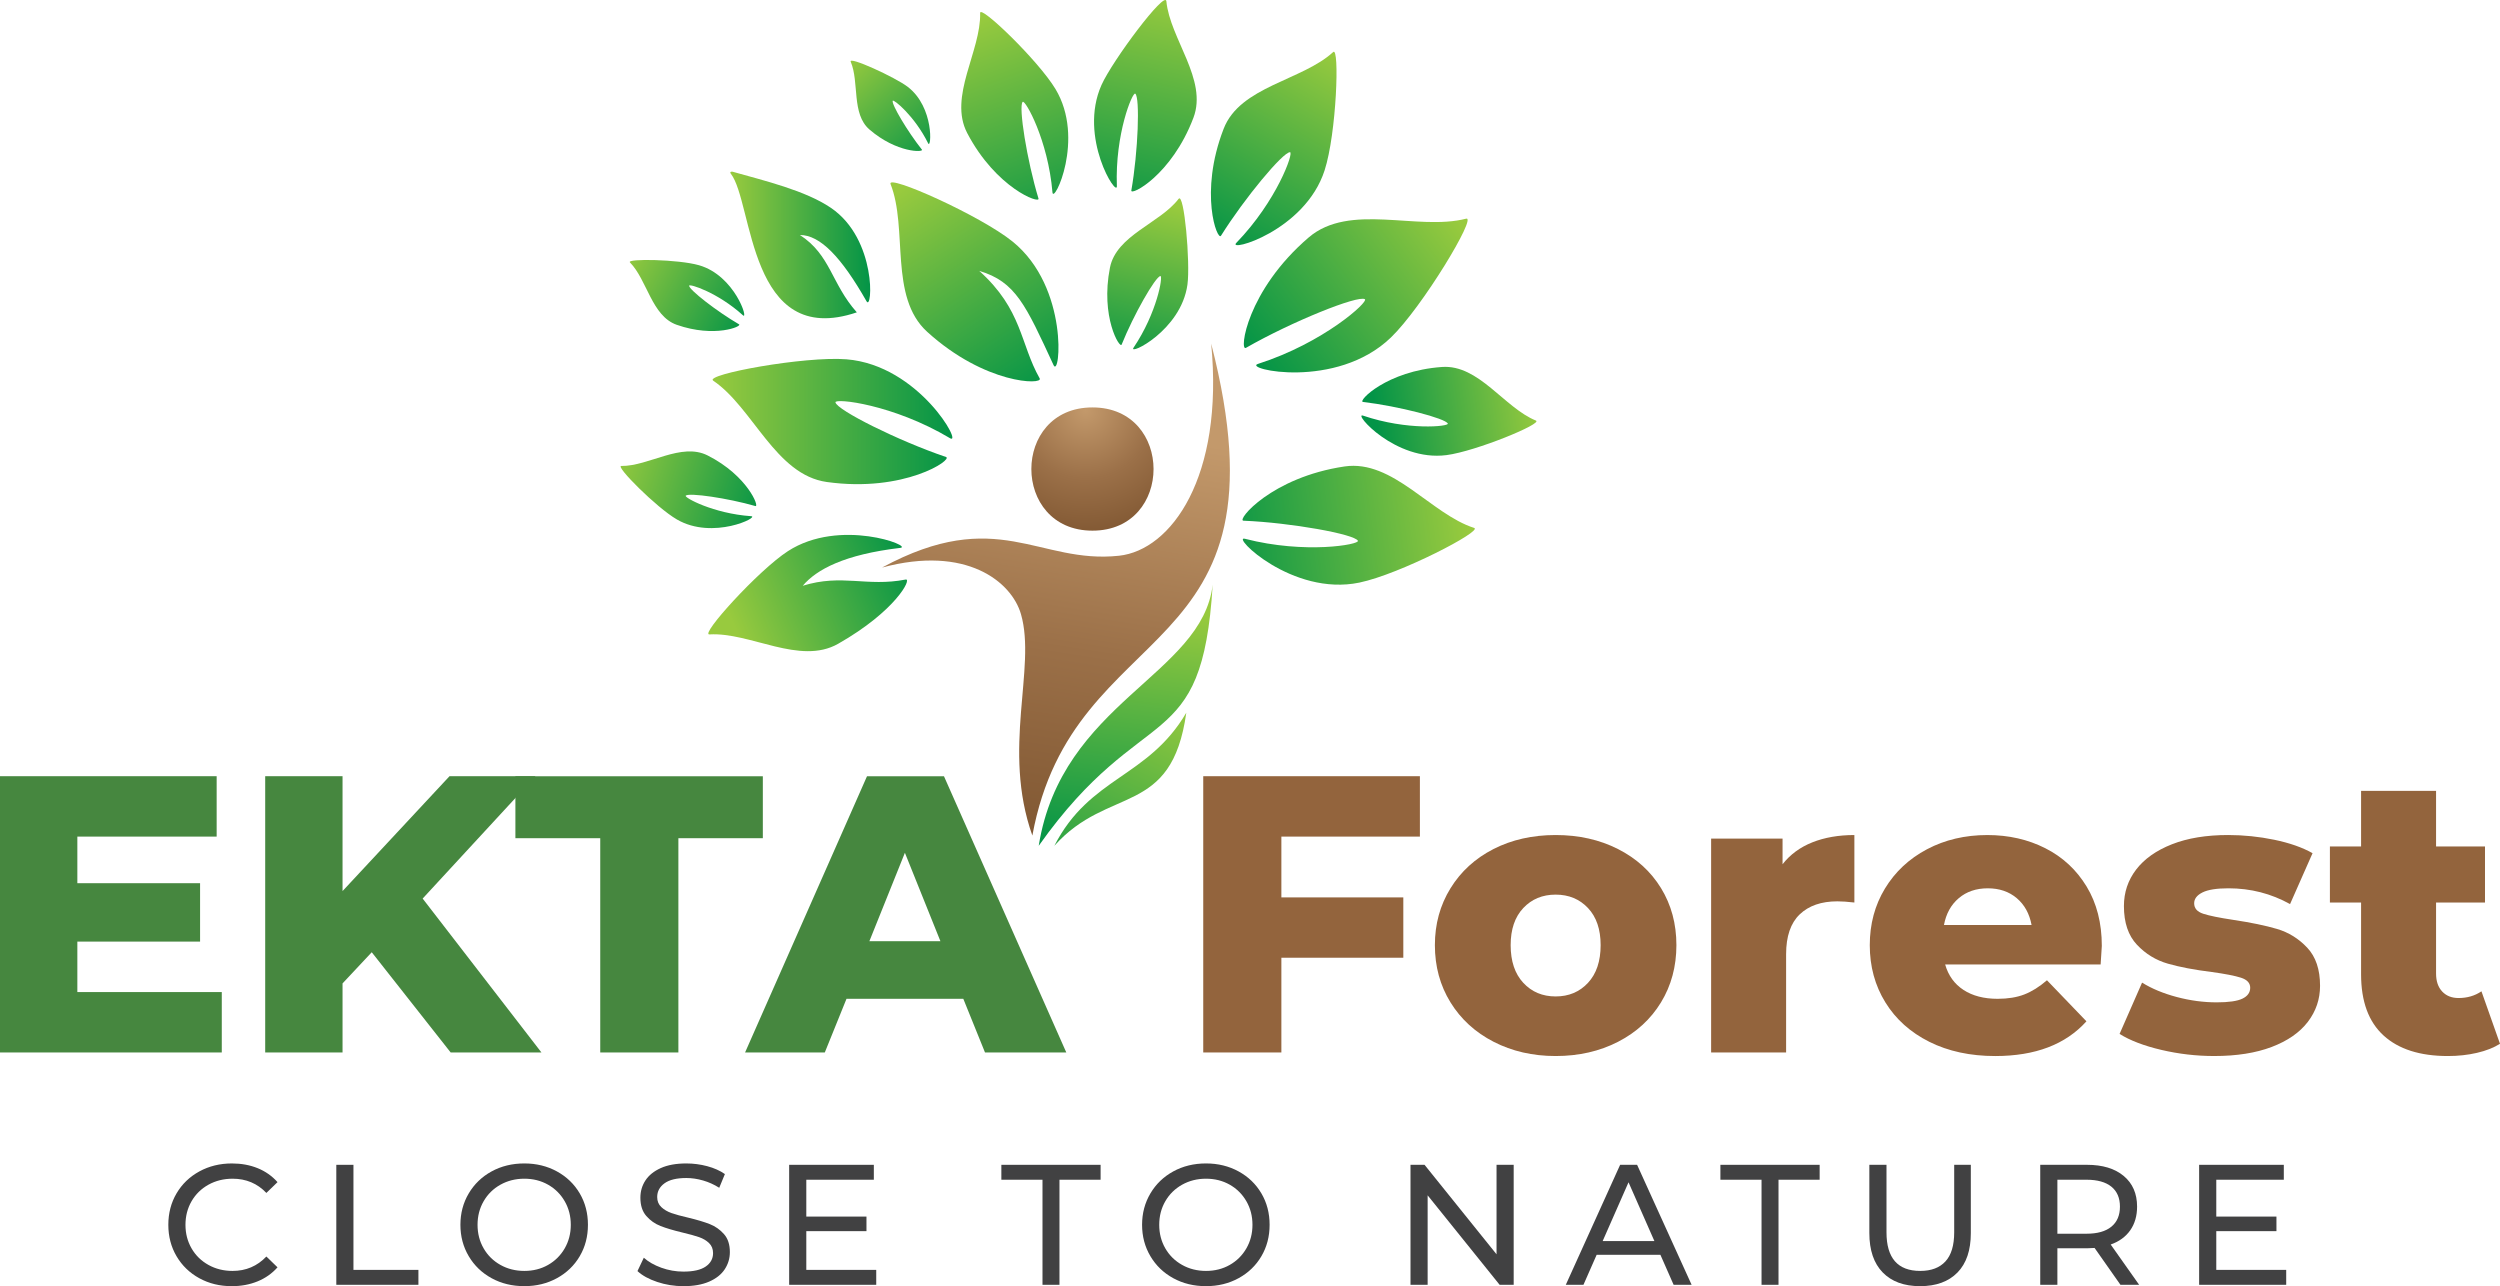 <?xml version="1.0" encoding="utf-8"?>
<!-- Generator: Adobe Illustrator 16.0.0, SVG Export Plug-In . SVG Version: 6.00 Build 0)  -->
<!DOCTYPE svg PUBLIC "-//W3C//DTD SVG 1.1//EN" "http://www.w3.org/Graphics/SVG/1.1/DTD/svg11.dtd">
<svg version="1.1" id="Layer_1" xmlns="http://www.w3.org/2000/svg" xmlns:xlink="http://www.w3.org/1999/xlink" x="0px" y="0px"
	 width="804.865px" height="414.077px" viewBox="0 0 804.865 414.077" enable-background="new 0 0 804.865 414.077"
	 xml:space="preserve">
<g>
	<g>
		<g>
			<radialGradient id="SVGID_1_" cx="349.503" cy="132.029" r="53.023" gradientUnits="userSpaceOnUse">
				<stop  offset="0" style="stop-color:#C3996B"/>
				<stop  offset="0.416" style="stop-color:#9B7048"/>
				<stop  offset="0.792" style="stop-color:#7F5631"/>
				<stop  offset="1" style="stop-color:#754D29"/>
			</radialGradient>
			<path fill="url(#SVGID_1_)" d="M351.712,170.843c-26.213,0-26.24-39.674,0-39.674
				C377.925,131.168,377.951,170.843,351.712,170.843z"/>
			<linearGradient id="SVGID_2_" gradientUnits="userSpaceOnUse" x1="229.424" y1="135.712" x2="306.609" y2="135.712">
				<stop  offset="0" style="stop-color:#98CA3E"/>
				<stop  offset="1" style="stop-color:#039447"/>
			</linearGradient>
			<path fill="url(#SVGID_2_)" d="M268.971,129.533c0.44,2.483,20.246,12.393,35.603,17.6c2.318,0.785-13.354,11.541-38.383,8.046
				c-16.544-2.308-23.76-23.945-36.579-32.625c-2.938-1.998,29.505-7.956,42.911-6.877c23.432,1.896,37.63,27.97,33.318,25.392
				C287.496,130.128,268.723,128.119,268.971,129.533z"/>
			<linearGradient id="SVGID_3_" gradientUnits="userSpaceOnUse" x1="291.776" y1="60.174" x2="334.962" y2="126.014">
				<stop  offset="0" style="stop-color:#98CA3E"/>
				<stop  offset="1" style="stop-color:#039447"/>
			</linearGradient>
			<path fill="url(#SVGID_3_)" d="M315.261,87.207c13.951,12.536,13.123,23.417,19.463,34.628
				c1.206,2.127-17.537,1.991-36.23-15.017c-12.356-11.246-6.103-33.178-11.785-47.574c-1.321-3.342,28.904,10.119,39.301,18.535
				c18.278,14.792,15.284,44.324,13.174,39.761C330.215,98.163,326.991,90.715,315.261,87.207z"/>
			<linearGradient id="SVGID_4_" gradientUnits="userSpaceOnUse" x1="467.263" y1="67.96" x2="403.559" y2="116.126">
				<stop  offset="0" style="stop-color:#98CA3E"/>
				<stop  offset="1" style="stop-color:#039447"/>
			</linearGradient>
			<path fill="url(#SVGID_4_)" d="M439.427,96.331c-2.245-1.372-23.648,7.26-38.309,15.665c-2.212,1.274,0.19-18.391,20.191-35.535
				c13.21-11.328,35.087-2.034,50.711-6.061c3.609-0.935-14.153,28.557-24.23,38.264c-17.636,16.991-47.796,10.097-42.81,8.5
				C426.173,110.384,440.7,97.11,439.427,96.331z"/>
			<linearGradient id="SVGID_5_" gradientUnits="userSpaceOnUse" x1="472.259" y1="164.018" x2="391.55" y2="174.69">
				<stop  offset="0" style="stop-color:#98CA3E"/>
				<stop  offset="1" style="stop-color:#039447"/>
			</linearGradient>
			<path fill="url(#SVGID_5_)" d="M437.173,174.098c-1.058-2.129-21.589-5.831-36.855-6.462
				c-2.302-0.093,9.012-13.978,32.564-17.463c15.569-2.304,27.832,15.342,41.718,19.788c2.923,0.93-23.887,14.884-36.959,17.604
				c-21.688,4.505-41.438-15.296-36.852-14.11C420.269,178.471,437.781,175.307,437.173,174.098z"/>
			
				<linearGradient id="SVGID_6_" gradientUnits="userSpaceOnUse" x1="490.22" y1="154.645" x2="437.478" y2="156.174" gradientTransform="matrix(0.994 -0.11 0.11 0.994 -8.923 28.242)">
				<stop  offset="0" style="stop-color:#98CA3E"/>
				<stop  offset="1" style="stop-color:#039447"/>
			</linearGradient>
			<path fill="url(#SVGID_6_)" d="M466.116,136.375c-0.674-1.667-15.895-5.621-27.327-6.973c-1.738-0.198,7.566-9.99,25.469-11.257
				c11.832-0.841,20.038,13.122,30.229,17.257c2.35,0.955-19.348,9.891-28.793,11.118c-16.555,2.144-30.271-13.87-26.885-12.716
				C453.157,138.687,466.502,137.315,466.116,136.375z"/>
			<linearGradient id="SVGID_7_" gradientUnits="userSpaceOnUse" x1="428.689" y1="16.528" x2="392.344" y2="79.575">
				<stop  offset="0" style="stop-color:#98CA3E"/>
				<stop  offset="1" style="stop-color:#039447"/>
			</linearGradient>
			<path fill="url(#SVGID_7_)" d="M415.32,49.004c-2.21-0.128-14.671,14.808-22.229,26.892c-1.134,1.828-7.174-13.742,0.861-34.444
				c5.298-13.68,25.262-15.49,35.269-24.704c2.084-1.9,1.085,26.15-2.767,38.084c-6.341,19.654-31.503,26.541-28.427,23.362
				C411.072,64.715,416.581,49.065,415.32,49.004z"/>
			<linearGradient id="SVGID_8_" gradientUnits="userSpaceOnUse" x1="314.875" y1="5.971" x2="341.07" y2="77.476">
				<stop  offset="0" style="stop-color:#98CA3E"/>
				<stop  offset="1" style="stop-color:#039447"/>
			</linearGradient>
			<path fill="url(#SVGID_8_)" d="M329.243,32.798c-1.4,1.433,1.358,18.793,5.093,31.119c0.57,1.856-13.614-3.287-22.937-21.056
				c-6.157-11.741,4.476-26.406,4.154-38.69c-0.085-2.814,18.762,15.341,24.271,24.517c9.613,16-0.653,37.215-0.987,33.235
				C337.413,45.034,330.036,31.983,329.243,32.798z"/>
			<linearGradient id="SVGID_9_" gradientUnits="userSpaceOnUse" x1="376.858" y1="-1.42" x2="360.621" y2="71.105">
				<stop  offset="0" style="stop-color:#98CA3E"/>
				<stop  offset="1" style="stop-color:#039447"/>
			</linearGradient>
			<path fill="url(#SVGID_9_)" d="M365.5,30.159c1.544,1.234,0.92,18.609-1.273,31.166c-0.332,1.89,12.98-4.858,19.999-23.431
				c4.641-12.27-7.557-25.399-8.719-37.501c-0.339-3.646-17.362,19.074-20.893,26.99c-7.52,16.865,5.104,36.468,4.958,32.524
				C358.942,43.145,364.624,29.447,365.5,30.159z"/>
			
				<linearGradient id="SVGID_10_" gradientUnits="userSpaceOnUse" x1="108.6" y1="61.207" x2="99.062" y2="103.809" gradientTransform="matrix(-0.879 0.478 0.478 0.879 338.868 -86.312)">
				<stop  offset="0" style="stop-color:#98CA3E"/>
				<stop  offset="1" style="stop-color:#039447"/>
			</linearGradient>
			<path fill="url(#SVGID_10_)" d="M287.404,32.443c-0.449,1.071,4.751,9.865,9.4,15.729c0.705,0.887-8.061,1.137-16.891-6.48
				c-5.836-5.03-3.228-15.228-6.024-21.802c-0.849-1.975,14.312,4.977,18.355,8.069c8.613,6.601,7.593,20.255,6.566,18.179
				C294.433,37.311,287.656,31.833,287.404,32.443z"/>
			<linearGradient id="SVGID_11_" gradientUnits="userSpaceOnUse" x1="235.123" y1="78.857" x2="280.156" y2="78.857">
				<stop  offset="0" style="stop-color:#98CA3E"/>
				<stop  offset="1" style="stop-color:#039447"/>
			</linearGradient>
			<path fill="url(#SVGID_11_)" d="M257.523,75.66c9.917,6.401,10.086,15.647,18.328,24.901
				c-34.993,11.846-33.307-35.261-40.549-44.612c-0.523-0.669,0.236-0.756,0.574-0.659c10.27,2.911,23.369,6.012,31.646,11.635
				c14.858,10.096,13.354,33.421,11.459,30.082C270.914,82.824,264.066,75.642,257.523,75.66z"/>
			
				<linearGradient id="SVGID_12_" gradientUnits="userSpaceOnUse" x1="207.565" y1="66.029" x2="258.945" y2="64.194" gradientTransform="matrix(0.966 0.26 0.26 -0.966 -20.526 159.011)">
				<stop  offset="0" style="stop-color:#98CA3E"/>
				<stop  offset="1" style="stop-color:#039447"/>
			</linearGradient>
			<path fill="url(#SVGID_12_)" d="M220.765,159.578c1.018-1.024,13.546,0.784,22.449,3.351c1.348,0.383-2.498-9.771-15.384-16.295
				c-8.519-4.313-18.966,3.483-27.815,3.382c-2.034-0.029,11.259,13.361,17.898,17.217c11.619,6.76,26.782-0.852,23.92-1.046
				C229.655,165.335,220.18,160.161,220.765,159.578z"/>
			
				<linearGradient id="SVGID_13_" gradientUnits="userSpaceOnUse" x1="193.154" y1="64.124" x2="239.175" y2="62.481" gradientTransform="matrix(0.856 0.517 -0.517 0.856 68.323 -71.706)">
				<stop  offset="0" style="stop-color:#98CA3E"/>
				<stop  offset="1" style="stop-color:#039447"/>
			</linearGradient>
			<path fill="url(#SVGID_13_)" d="M221.858,91.979c-0.033,1.294,8.903,8.27,16.081,12.441c1.085,0.629-7.866,4.436-20.074,0.147
				c-8.066-2.829-9.5-14.422-15.05-20.08c-1.282-1.293,15.617-1.002,22.228,0.904c11.569,3.323,16.049,17.843,14.142,16.114
				C231.088,94.162,221.871,91.242,221.858,91.979z"/>
			<linearGradient id="SVGID_14_" gradientUnits="userSpaceOnUse" x1="375.39" y1="65.821" x2="362.464" y2="119.809">
				<stop  offset="0" style="stop-color:#98CA3E"/>
				<stop  offset="1" style="stop-color:#039447"/>
			</linearGradient>
			<path fill="url(#SVGID_14_)" d="M373.589,88.87c-1.601,0.188-8.615,12.458-12.481,22.064c-0.58,1.451-6.886-8.917-3.769-24.75
				c2.062-10.458,16.106-14.296,22.097-22.154c1.794-2.373,3.812,20.613,2.856,27.592c-2.039,14.873-19.159,22.989-17.36,20.328
				C372.548,100.648,374.495,88.755,373.589,88.87z"/>
			
				<linearGradient id="SVGID_15_" gradientUnits="userSpaceOnUse" x1="243.672" y1="208.489" x2="300.709" y2="187.476" gradientTransform="matrix(0.999 -0.044 0.044 0.999 -15.824 5.119)">
				<stop  offset="0" style="stop-color:#98CA3E"/>
				<stop  offset="1" style="stop-color:#039447"/>
			</linearGradient>
			<path fill="url(#SVGID_15_)" d="M258.435,188.589c12.611-3.943,20.565,0.432,33.169-2.012
				c2.039-0.391-3.145,10.104-21.777,20.693c-12.318,7.01-28.354-3.813-41.453-3.02c-3.08,0.191,15.78-20.649,25.289-26.807
				c16.726-10.838,40.437-1.56,36.201-1.057C271.886,178.513,262.9,183.309,258.435,188.589z"/>
			<linearGradient id="SVGID_16_" gradientUnits="userSpaceOnUse" x1="345.365" y1="136.339" x2="318.461" y2="307.673">
				<stop  offset="0" style="stop-color:#C3996B"/>
				<stop  offset="0.416" style="stop-color:#9B7048"/>
				<stop  offset="0.792" style="stop-color:#7F5631"/>
				<stop  offset="1" style="stop-color:#754D29"/>
			</linearGradient>
			<path fill="url(#SVGID_16_)" d="M389.937,110.624c4.138,42.969-12.884,66.482-29.668,68.294
				c-25.879,2.785-39.145-16.313-76.287,3.801c27.149-7.318,41.716,4.597,44.718,15.017c5.012,17.373-6.247,43.294,3.664,71.268
				C345.574,197.134,416.853,215.064,389.937,110.624z"/>
			<linearGradient id="SVGID_17_" gradientUnits="userSpaceOnUse" x1="367.007" y1="195.145" x2="357.095" y2="274.438">
				<stop  offset="0" style="stop-color:#98CA3E"/>
				<stop  offset="1" style="stop-color:#039447"/>
			</linearGradient>
			<path fill="url(#SVGID_17_)" d="M334.411,272.298c7.391-46.279,52.604-54.849,56.011-84.067
				C387.014,244.332,368.233,224.506,334.411,272.298z"/>
		</g>
		<linearGradient id="SVGID_18_" gradientUnits="userSpaceOnUse" x1="375.313" y1="222.19" x2="339.912" y2="298.656">
			<stop  offset="0" style="stop-color:#98CA3E"/>
			<stop  offset="1" style="stop-color:#039447"/>
		</linearGradient>
		<path fill="url(#SVGID_18_)" d="M381.923,229.457c-12.311,21.005-31.064,20.536-42.48,42.841
			C356.895,252.768,377.204,263.207,381.923,229.457z"/>
	</g>
	<g>
		<path fill="#46873F" d="M71.402,319.402v19.438H0v-88.936h69.751v19.438H24.902v14.992h39.513v18.804H24.902v16.263H71.402z"/>
		<path fill="#46873F" d="M119.682,306.57l-9.402,10.036v22.234H85.378v-88.936h24.902v36.972l34.431-36.972h27.697l-36.336,39.386
			l38.242,49.55h-29.222L119.682,306.57z"/>
		<path fill="#46873F" d="M193.246,269.853H165.93v-19.947h79.661v19.947h-27.189v68.988h-25.156V269.853z"/>
		<path fill="#46873F" d="M310.133,321.562h-37.607l-6.988,17.279h-25.665l39.259-88.936h24.775l39.386,88.936h-26.172
			L310.133,321.562z M302.764,303.013l-11.435-28.46l-11.435,28.46H302.764z"/>
		<path fill="#93643D" d="M412.534,269.344v19.566h39.259v19.438h-39.259v30.492h-25.156v-88.936h69.751v19.438H412.534z"/>
		<path fill="#93643D" d="M480.888,335.41c-5.93-3.049-10.568-7.283-13.912-12.705c-3.348-5.419-5.02-11.562-5.02-18.422
			c0-6.775,1.672-12.874,5.02-18.296c3.344-5.419,7.959-9.634,13.848-12.642c5.887-3.005,12.557-4.51,20.01-4.51
			s14.145,1.505,20.074,4.51c5.928,3.008,10.545,7.2,13.85,12.578c3.303,5.38,4.955,11.498,4.955,18.359
			c0,6.86-1.652,13.003-4.955,18.422c-3.305,5.422-7.922,9.656-13.85,12.705c-5.93,3.05-12.621,4.574-20.074,4.574
			C493.466,339.984,486.816,338.46,480.888,335.41z M511.253,316.416c2.709-2.922,4.064-6.966,4.064-12.133
			c0-5.082-1.355-9.063-4.064-11.943c-2.713-2.878-6.186-4.319-10.42-4.319c-4.236,0-7.707,1.441-10.418,4.319
			c-2.711,2.881-4.064,6.861-4.064,11.943c0,5.167,1.354,9.211,4.064,12.133c2.711,2.923,6.182,4.384,10.418,4.384
			C505.068,320.8,508.541,319.339,511.253,316.416z"/>
		<path fill="#93643D" d="M583.48,271.187c3.938-1.566,8.447-2.351,13.529-2.351v21.726c-2.203-0.254-4.023-0.381-5.463-0.381
			c-5.166,0-9.211,1.397-12.133,4.192s-4.383,7.073-4.383,12.832v31.636H550.89v-68.861h22.996v8.258
			C576.343,275.105,579.541,272.755,583.48,271.187z"/>
		<path fill="#93643D" d="M676.291,310.509h-50.059c1.018,3.557,2.986,6.289,5.908,8.194c2.922,1.906,6.584,2.858,10.99,2.858
			c3.303,0,6.162-0.464,8.576-1.397c2.414-0.931,4.848-2.455,7.305-4.573l12.705,13.213c-6.691,7.454-16.475,11.181-29.348,11.181
			c-8.049,0-15.119-1.524-21.219-4.574c-6.098-3.049-10.82-7.283-14.166-12.705c-3.348-5.419-5.018-11.562-5.018-18.422
			c0-6.775,1.629-12.853,4.891-18.232c3.26-5.377,7.77-9.592,13.531-12.642c5.758-3.049,12.238-4.573,19.439-4.573
			c6.859,0,13.086,1.419,18.676,4.256c5.59,2.839,10.016,6.946,13.277,12.324c3.26,5.38,4.891,11.752,4.891,19.121
			C676.671,304.708,676.544,306.697,676.291,310.509z M630.615,289.164c-2.498,2.118-4.086,4.999-4.764,8.64h28.205
			c-0.68-3.641-2.268-6.521-4.764-8.64c-2.5-2.116-5.613-3.177-9.338-3.177C636.226,285.987,633.113,287.048,630.615,289.164z"/>
		<path fill="#93643D" d="M695.855,338.015c-5.59-1.312-10.08-3.027-13.467-5.146l7.242-16.517c3.133,1.95,6.861,3.494,11.18,4.638
			c4.32,1.144,8.596,1.715,12.832,1.715c3.896,0,6.672-0.4,8.322-1.207c1.652-0.804,2.479-1.969,2.479-3.493
			c0-1.525-0.998-2.604-2.986-3.24c-1.99-0.635-5.145-1.249-9.465-1.842c-5.508-0.678-10.186-1.566-14.039-2.669
			c-3.855-1.1-7.18-3.132-9.975-6.098c-2.795-2.964-4.191-7.115-4.191-12.451c0-4.403,1.313-8.322,3.938-11.752
			c2.625-3.431,6.459-6.141,11.498-8.132c5.039-1.989,11.074-2.985,18.105-2.985c4.996,0,9.951,0.508,14.865,1.524
			c4.91,1.017,9.02,2.458,12.324,4.319l-7.242,16.39c-6.1-3.387-12.705-5.082-19.82-5.082c-3.813,0-6.607,0.445-8.385,1.334
			c-1.779,0.89-2.668,2.055-2.668,3.494c0,1.61,0.973,2.731,2.922,3.367c1.947,0.635,5.164,1.292,9.656,1.969
			c5.672,0.848,10.373,1.823,14.102,2.923c3.727,1.102,6.967,3.112,9.719,6.034c2.752,2.923,4.131,7.01,4.131,12.261
			c0,4.319-1.314,8.195-3.939,11.625c-2.627,3.431-6.502,6.12-11.625,8.068c-5.125,1.947-11.287,2.922-18.486,2.922
			C707.121,339.984,701.447,339.327,695.855,338.015z"/>
		<path fill="#93643D" d="M804.865,336.046c-2.033,1.271-4.51,2.245-7.432,2.922c-2.924,0.677-6.035,1.017-9.34,1.017
			c-8.979,0-15.881-2.201-20.709-6.606c-4.828-4.403-7.242-10.969-7.242-19.693v-23.123h-10.037v-18.041h10.037v-17.914h24.141
			v17.914h15.754v18.041h-15.754v22.869c0,2.458,0.654,4.383,1.969,5.781c1.313,1.397,3.07,2.096,5.273,2.096
			c2.795,0,5.25-0.719,7.369-2.16L804.865,336.046z"/>
	</g>
	<g>
		<path fill="#414142" d="M64.154,411.511c-3.109-1.71-5.546-4.064-7.312-7.063c-1.766-2.997-2.648-6.373-2.648-10.126
			c0-3.752,0.883-7.127,2.648-10.126c1.766-2.998,4.212-5.353,7.339-7.063s6.622-2.565,10.485-2.565
			c3.016,0,5.775,0.506,8.278,1.518c2.501,1.012,4.635,2.511,6.401,4.497l-3.587,3.477c-2.906-3.054-6.53-4.58-10.871-4.58
			c-2.869,0-5.463,0.644-7.781,1.932c-2.317,1.288-4.13,3.063-5.436,5.325c-1.306,2.262-1.959,4.792-1.959,7.587
			c0,2.797,0.653,5.325,1.959,7.588c1.306,2.263,3.118,4.038,5.436,5.325c2.318,1.288,4.912,1.932,7.781,1.932
			c4.305,0,7.928-1.545,10.871-4.636l3.587,3.477c-1.766,1.986-3.909,3.496-6.429,4.525c-2.52,1.03-5.289,1.545-8.305,1.545
			C70.749,414.077,67.263,413.222,64.154,411.511z"/>
		<path fill="#414142" d="M108.273,375.008h5.518v33.827h20.915v4.801h-26.433V375.008z"/>
		<path fill="#414142" d="M158.27,411.511c-3.128-1.71-5.583-4.073-7.367-7.091c-1.785-3.016-2.676-6.382-2.676-10.099
			c0-3.715,0.892-7.081,2.676-10.099c1.784-3.016,4.239-5.38,7.367-7.091c3.126-1.711,6.64-2.565,10.54-2.565
			c3.862,0,7.357,0.854,10.484,2.565s5.573,4.065,7.34,7.063c1.766,2.999,2.648,6.374,2.648,10.126
			c0,3.753-0.883,7.129-2.648,10.126c-1.767,2.999-4.213,5.354-7.34,7.063c-3.127,1.711-6.622,2.566-10.484,2.566
			C164.909,414.077,161.396,413.222,158.27,411.511z M176.452,407.234c2.263-1.287,4.047-3.063,5.353-5.325s1.959-4.791,1.959-7.588
			c0-2.795-0.653-5.325-1.959-7.587c-1.306-2.263-3.09-4.037-5.353-5.325s-4.811-1.932-7.643-1.932
			c-2.834,0-5.399,0.644-7.698,1.932c-2.3,1.288-4.103,3.063-5.408,5.325c-1.306,2.262-1.959,4.792-1.959,7.587
			c0,2.797,0.653,5.325,1.959,7.588s3.108,4.038,5.408,5.325c2.299,1.288,4.864,1.932,7.698,1.932
			C171.642,409.166,174.189,408.522,176.452,407.234z"/>
		<path fill="#414142" d="M211.604,412.726c-2.703-0.901-4.828-2.069-6.373-3.505l2.042-4.304c1.471,1.324,3.356,2.4,5.656,3.228
			c2.299,0.828,4.663,1.242,7.091,1.242c3.2,0,5.592-0.542,7.174-1.628c1.581-1.085,2.373-2.529,2.373-4.332
			c0-1.324-0.434-2.4-1.297-3.229c-0.865-0.827-1.932-1.462-3.201-1.903c-1.269-0.441-3.063-0.938-5.38-1.49
			c-2.907-0.698-5.252-1.397-7.036-2.097c-1.785-0.698-3.311-1.774-4.58-3.229c-1.27-1.453-1.904-3.412-1.904-5.877
			c0-2.06,0.543-3.918,1.628-5.573s2.732-2.98,4.939-3.974s4.947-1.489,8.222-1.489c2.281,0,4.525,0.295,6.732,0.883
			c2.208,0.589,4.103,1.435,5.685,2.538l-1.821,4.415c-1.619-1.03-3.348-1.812-5.188-2.346c-1.84-0.533-3.642-0.8-5.408-0.8
			c-3.127,0-5.472,0.57-7.035,1.71c-1.564,1.142-2.346,2.613-2.346,4.415c0,1.324,0.441,2.4,1.324,3.229
			c0.883,0.827,1.978,1.472,3.284,1.932c1.305,0.46,3.08,0.947,5.325,1.462c2.905,0.699,5.242,1.398,7.008,2.097
			c1.766,0.699,3.283,1.767,4.553,3.201s1.903,3.366,1.903,5.794c0,2.023-0.552,3.872-1.655,5.546
			c-1.104,1.675-2.778,2.999-5.021,3.974c-2.244,0.975-5.004,1.462-8.277,1.462C217.112,414.077,214.308,413.627,211.604,412.726z"
			/>
		<path fill="#414142" d="M282.1,408.835v4.801h-28.033v-38.628h27.261v4.801h-21.742v11.864h19.369v4.69h-19.369v12.472H282.1z"/>
		<path fill="#414142" d="M335.627,379.809h-13.244v-4.801h31.951v4.801H341.09v33.827h-5.463V379.809z"/>
		<path fill="#414142" d="M377.732,411.511c-3.129-1.71-5.584-4.073-7.367-7.091c-1.786-3.016-2.677-6.382-2.677-10.099
			c0-3.715,0.892-7.081,2.677-10.099c1.783-3.016,4.238-5.38,7.367-7.091c3.125-1.711,6.639-2.565,10.539-2.565
			c3.863,0,7.357,0.854,10.484,2.565s5.574,4.065,7.34,7.063c1.766,2.999,2.648,6.374,2.648,10.126
			c0,3.753-0.883,7.129-2.648,10.126c-1.766,2.999-4.213,5.354-7.34,7.063c-3.127,1.711-6.621,2.566-10.484,2.566
			C384.371,414.077,380.857,413.222,377.732,411.511z M395.914,407.234c2.264-1.287,4.047-3.063,5.354-5.325
			c1.305-2.263,1.959-4.791,1.959-7.588c0-2.795-0.654-5.325-1.959-7.587c-1.307-2.263-3.09-4.037-5.354-5.325
			c-2.262-1.288-4.811-1.932-7.643-1.932c-2.834,0-5.398,0.644-7.697,1.932c-2.301,1.288-4.104,3.063-5.408,5.325
			c-1.307,2.262-1.959,4.792-1.959,7.587c0,2.797,0.652,5.325,1.959,7.588c1.305,2.263,3.107,4.038,5.408,5.325
			c2.299,1.288,4.863,1.932,7.697,1.932C391.103,409.166,393.652,408.522,395.914,407.234z"/>
		<path fill="#414142" d="M487.326,375.008v38.628H482.8l-23.178-28.806v28.806h-5.518v-38.628h4.525l23.176,28.806v-28.806H487.326
			z"/>
		<path fill="#414142" d="M534.562,403.979h-20.527l-4.25,9.657h-5.684l17.492-38.628h5.465l17.547,38.628h-5.793L534.562,403.979z
			 M532.63,399.564l-8.332-18.929l-8.332,18.929H532.63z"/>
		<path fill="#414142" d="M567.121,379.809h-13.244v-4.801h31.951v4.801h-13.244v33.827h-5.463V379.809z"/>
		<path fill="#414142" d="M606.134,409.662c-2.869-2.942-4.305-7.174-4.305-12.691v-21.963h5.52v21.742
			c0,8.277,3.623,12.416,10.871,12.416c3.531,0,6.234-1.021,8.111-3.063c1.877-2.042,2.814-5.16,2.814-9.354v-21.742h5.354v21.963
			c0,5.555-1.436,9.795-4.305,12.72s-6.881,4.387-12.029,4.387C613.013,414.077,609.003,412.606,606.134,409.662z"/>
		<path fill="#414142" d="M682.673,413.636l-8.332-11.864c-1.031,0.074-1.84,0.11-2.428,0.11h-9.547v11.754h-5.52v-38.628h15.066
			c5.002,0,8.939,1.195,11.809,3.587s4.305,5.684,4.305,9.878c0,2.979-0.736,5.518-2.207,7.615c-1.473,2.097-3.57,3.624-6.291,4.58
			l9.16,12.968H682.673z M679.75,394.929c1.838-1.508,2.758-3.66,2.758-6.456s-0.92-4.939-2.758-6.43
			c-1.84-1.489-4.508-2.234-8.002-2.234h-9.381v17.383h9.381C675.242,397.191,677.91,396.438,679.75,394.929z"/>
		<path fill="#414142" d="M736.035,408.835v4.801h-28.033v-38.628h27.262v4.801h-21.742v11.864h19.369v4.69h-19.369v12.472H736.035z
			"/>
	</g>
</g>
</svg>
